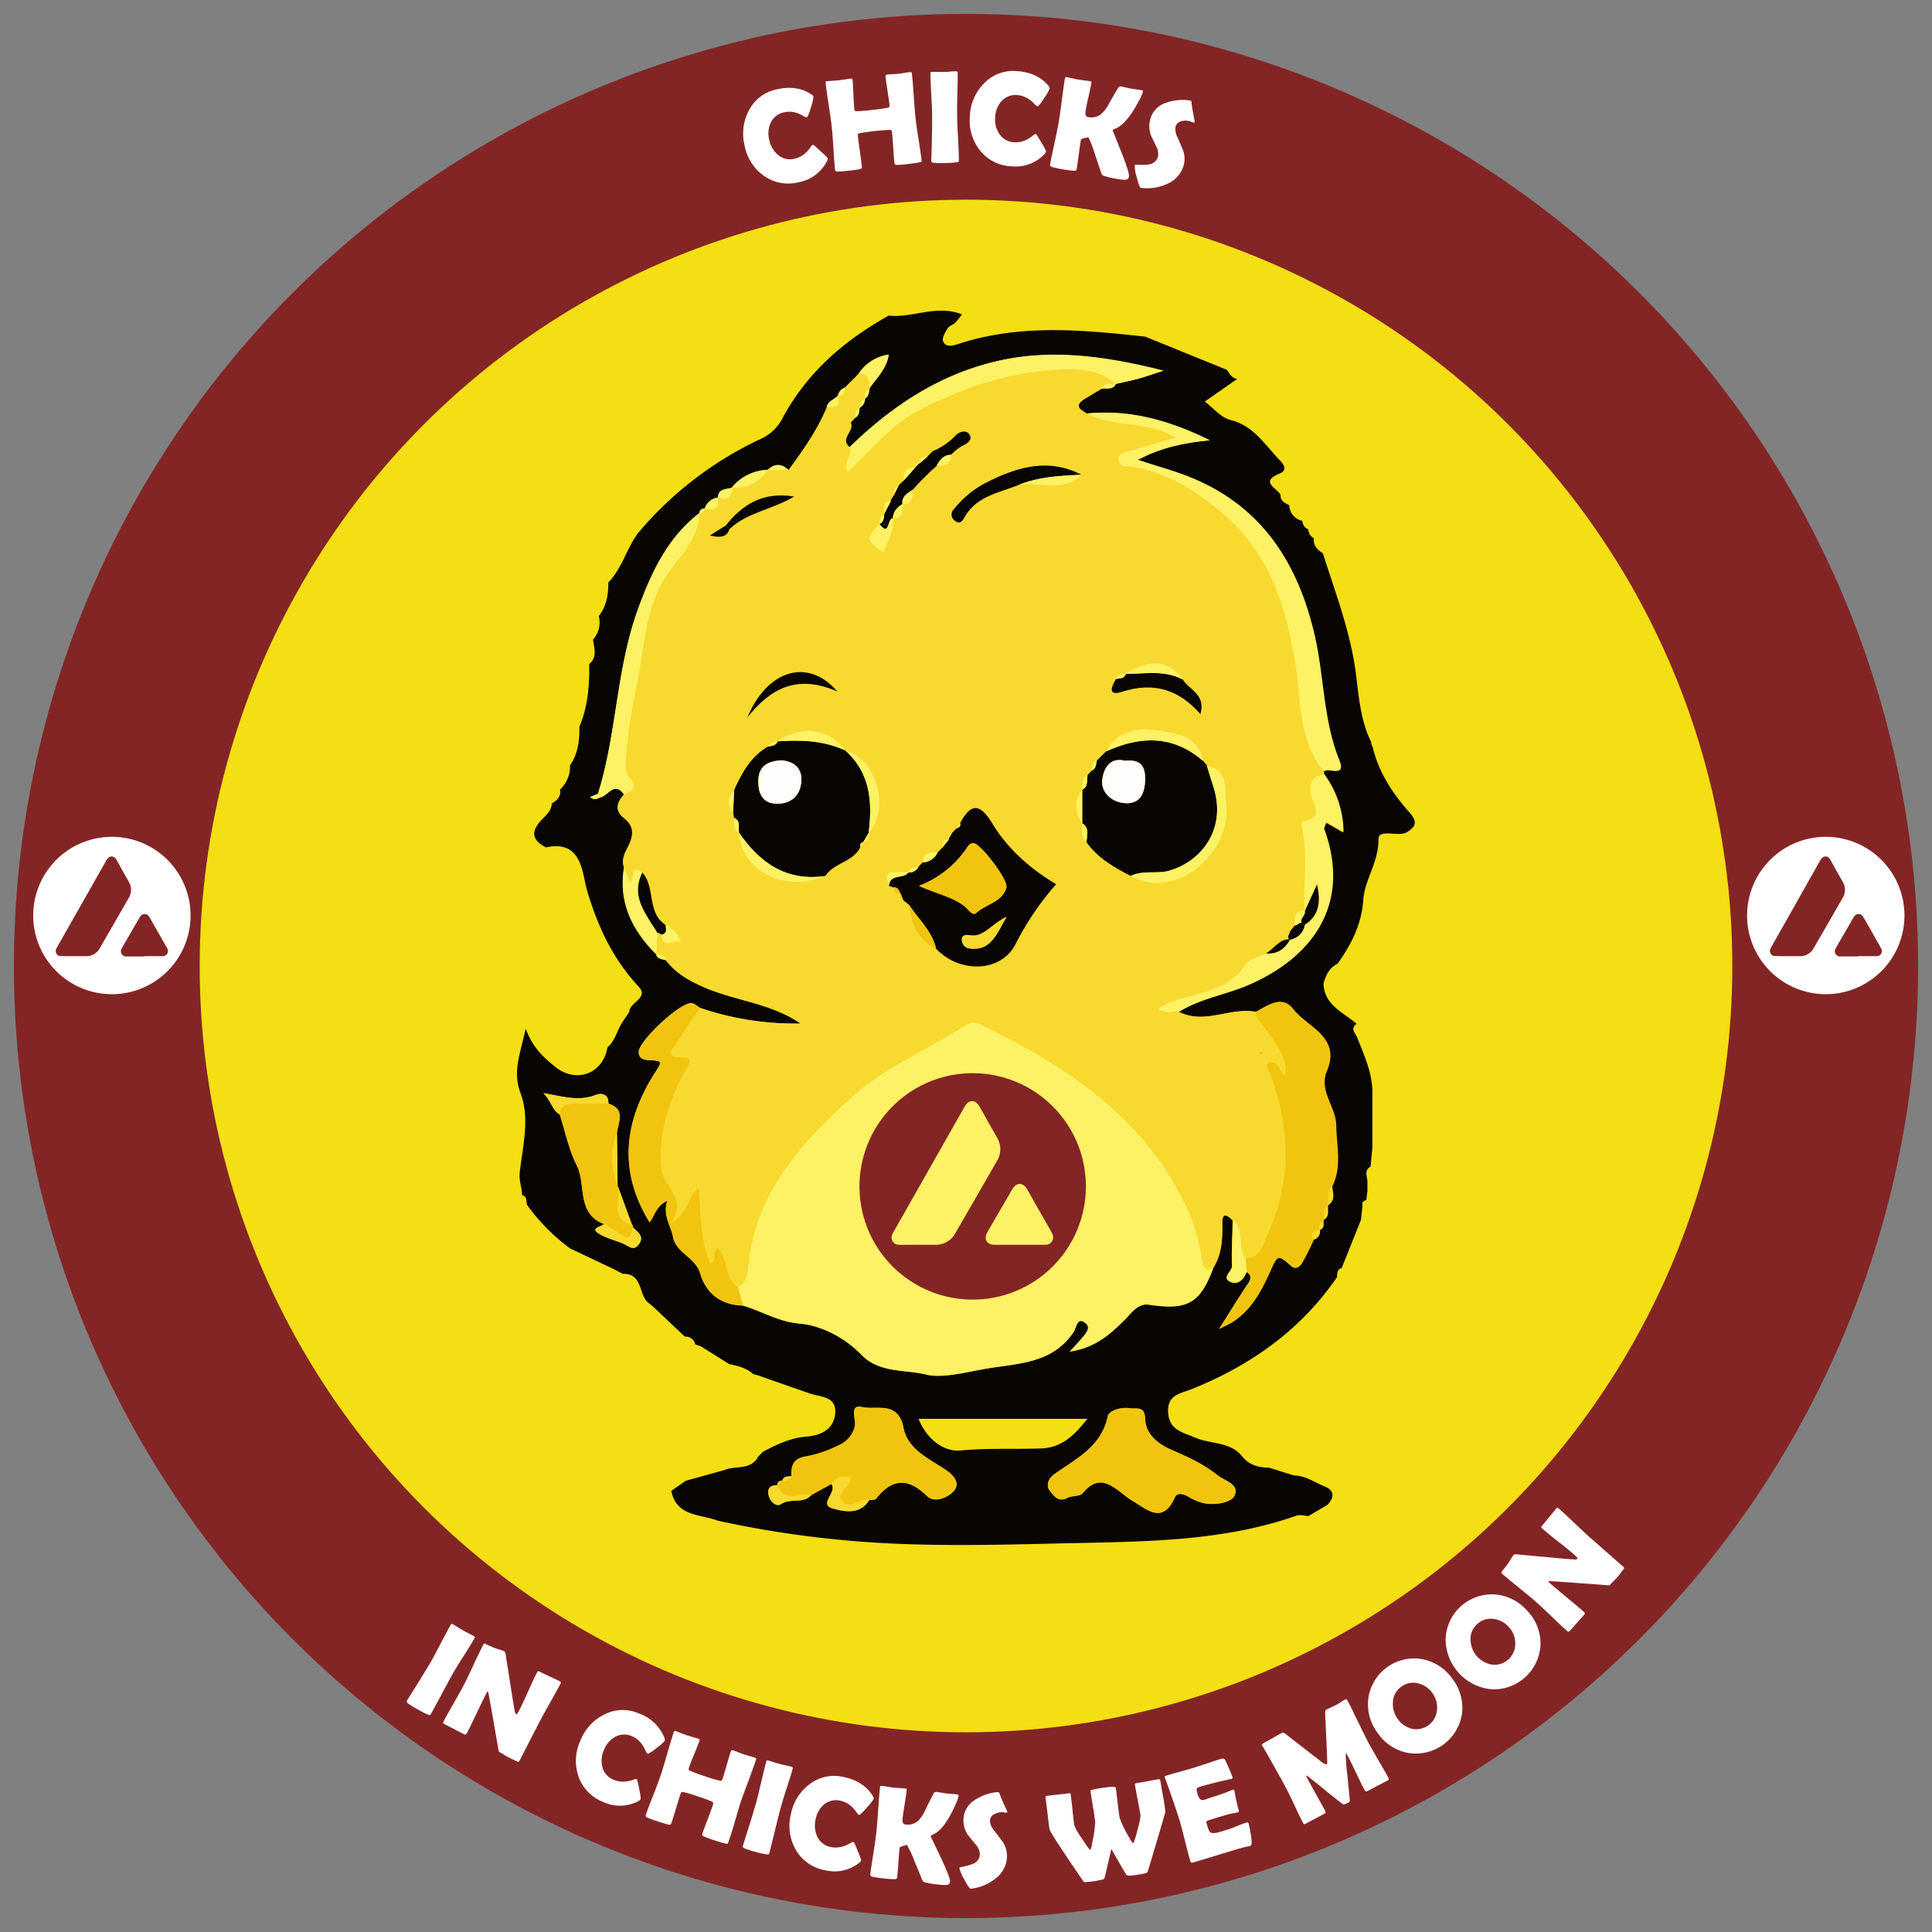<svg id="Layer_1" data-name="Layer 1" xmlns="http://www.w3.org/2000/svg" viewBox="0 0 512 512"><rect x="0" y="0" width="512" height="512" fill="#808080" stroke="none"/><defs><style>.cls-1{fill:#842525;}.cls-2{fill:#fff;}.cls-3{fill:#f4de14;}.cls-4{fill:#080503;}.cls-5{fill:#f8d930;}.cls-6{fill:#fdf165;}.cls-7{fill:#f1c40f;}.cls-8{fill:#fefefc;}</style></defs><circle class="cls-1" cx="256" cy="256" r="252.32"/><path class="cls-2" d="M219.34,41.93a1.29,1.29,0,0,1-.19.78,10.41,10.41,0,0,1-7.34,5.55,11.2,11.2,0,0,1-9.29-1.61,12.7,12.7,0,0,1-5.17-8,13.07,13.07,0,0,1,1.1-9.35,10.67,10.67,0,0,1,7.36-5.61q5.43-1.26,9.27,1.37a1,1,0,0,1,.49.57,10.82,10.82,0,0,1-.62,2.63,14.05,14.05,0,0,1-.93,2.63.46.46,0,0,1-.31.21,4.81,4.81,0,0,1-1-.47,9.1,9.1,0,0,0-2.06-.85,6.19,6.19,0,0,0-2.9,0,4.93,4.93,0,0,0-3.51,2.75,6.73,6.73,0,0,0-.38,4.53,6.88,6.88,0,0,0,2.34,4,4.86,4.86,0,0,0,4.36,1,6.34,6.34,0,0,0,2.62-1.27,9,9,0,0,0,1.47-1.57,4.06,4.06,0,0,1,.67-.83.5.5,0,0,1,.38.11c.22.16.87.74,1.94,1.76A12,12,0,0,1,219.34,41.93Z"/><path class="cls-2" d="M244.22,42.43c0,.24,0,.39-.11.46a1.28,1.28,0,0,1-.47.14c-.69.14-1.66.28-2.92.42a23,23,0,0,1-3.16.24c-.33,0-.5-.17-.52-.41-.1-.89-.21-2.25-.32-4.06s-.22-3.17-.32-4.07c0-.45-.2-.69-.46-.73a60.62,60.62,0,0,0-8.29.91c-.25.08-.34.35-.29.81.09.88.27,2.21.52,4s.42,3.09.52,4a.54.54,0,0,1-.4.65,25.87,25.87,0,0,1-3.2.45,25,25,0,0,1-2.94.22.52.52,0,0,1-.56-.47q-.2-1.84-.43-5.59t-.43-5.6c-.14-1.32-.42-3.3-.82-5.93s-.68-4.61-.82-5.93a.33.33,0,0,1,.32-.42c.35,0,.88-.08,1.6-.12s1.25-.09,1.6-.13.91-.11,1.64-.23,1.28-.19,1.64-.23a.27.27,0,0,1,.33.28c.09.85.17,2.14.23,3.85s.14,3,.23,3.85c0,.4.18.62.4.67a33.94,33.94,0,0,0,4.39-.34,35.17,35.17,0,0,0,4.22-.6q.39-.15.33-.75c-.09-.82-.26-2-.53-3.7s-.43-2.88-.52-3.72c0-.35.08-.54.37-.57s.83-.08,1.51-.12,1.19-.07,1.54-.11.83-.11,1.5-.22,1.18-.18,1.52-.22.51.09.54.36q.22,2,.49,5.94t.49,6c.13,1.24.4,3.1.79,5.56S244.08,41.2,244.22,42.43Z"/><path class="cls-2" d="M253.65,30.31q0,2,.23,6.09t.23,6.09c0,.23-.05.38-.15.43a2.22,2.22,0,0,1-.45.08,23.63,23.63,0,0,1-3,.2,23.06,23.06,0,0,1-3.2-.07c-.33-.06-.5-.24-.51-.52,0,.18,0-.83.1-3q.17-7,.12-9.14c0-1.23-.1-3.06-.23-5.51s-.21-4.28-.23-5.51q0-.37.39-.39c.35,0,.89,0,1.6,0s1.25,0,1.61,0,.88,0,1.57-.08,1.21-.08,1.57-.08.5.11.5.36c0,1.23,0,3.07-.08,5.52S253.63,29.08,253.65,30.31Z"/><path class="cls-2" d="M277.21,40.12a1.38,1.38,0,0,1-.4.7,10.44,10.44,0,0,1-8.61,3.26,11.22,11.22,0,0,1-8.46-4.17,12.65,12.65,0,0,1-2.71-9.1,13,13,0,0,1,3.69-8.66,10.67,10.67,0,0,1,8.64-3.31q5.56.33,8.51,3.92a1.06,1.06,0,0,1,.3.69,10.31,10.31,0,0,1-1.33,2.35,13.74,13.74,0,0,1-1.64,2.26.53.53,0,0,1-.35.12,4.85,4.85,0,0,1-.82-.74,8.48,8.48,0,0,0-1.74-1.39,6.19,6.19,0,0,0-2.77-.86,5,5,0,0,0-4.14,1.65,6.77,6.77,0,0,0-1.64,4.24,6.83,6.83,0,0,0,1.13,4.46,4.85,4.85,0,0,0,3.91,2.15,6.4,6.4,0,0,0,2.87-.48,8.77,8.77,0,0,0,1.86-1.1,4.85,4.85,0,0,1,.87-.6.51.51,0,0,1,.34.21c.17.22.62,1,1.36,2.23A12.2,12.2,0,0,1,277.21,40.12Z"/><path class="cls-2" d="M299.18,46.8a.92.92,0,0,1-.79.84,13,13,0,0,1-2.7-.29,19.18,19.18,0,0,1-3-.7,1.83,1.83,0,0,1-.57-.28,1.59,1.59,0,0,1-.28-.54l-1.68-5a31.71,31.71,0,0,0-1.71-4.44c-1.29.23-2,.44-2,.63-.14.85-.33,2.13-.56,3.86s-.41,3-.55,3.86a.54.54,0,0,1-.56.52,25.53,25.53,0,0,1-3.21-.41,19.51,19.51,0,0,1-2.89-.64.52.52,0,0,1-.4-.61c.21-1.22.59-3,1.13-5.48s.91-4.28,1.12-5.51.51-3.28.85-5.93.62-4.62.84-5.93a.33.33,0,0,1,.42-.31c.35.06.87.17,1.57.33s1.23.26,1.58.32.9.13,1.61.22,1.25.16,1.6.22a.28.28,0,0,1,.24.36c-.14.83-.4,2.09-.78,3.76s-.63,2.93-.77,3.76,0,1.5.54,1.59a4.31,4.31,0,0,0,3.32-.56,9,9,0,0,0,2.19-2.67q.82-1.56,2.61-4.54a.74.74,0,0,1,.83-.29c.29.05.73.14,1.32.28s1,.23,1.32.28l1.37.2,1.35.19a.36.36,0,0,1,.34.46,12.86,12.86,0,0,1-1.18,2.6q-3.19,6-6.19,7.17c-.41.15-.63.29-.65.43,0,0,.75,1.86,2.25,5.61S299.29,46.15,299.18,46.8Z"/><path class="cls-2" d="M313.72,43.72a7.57,7.57,0,0,1-4.39,5,12.56,12.56,0,0,1-6.78,1.08l-.22,0c-.26-.07-.61-1-1.07-2.79a10.6,10.6,0,0,1-.54-3.2c0-.12.14-.17.31-.16a19.34,19.34,0,0,0,3.44-.07,2.84,2.84,0,0,0,2.41-2.09,4.09,4.09,0,0,0-.48-2.71c-.9-1.86-1.38-2.88-1.45-3.08a7.05,7.05,0,0,1-.12-4.12A6.26,6.26,0,0,1,309,27.25a13.17,13.17,0,0,1,6.2-.64l.28.06c.17,0,.27.22.29.51.07.88.35,2.52.83,4.92a.38.38,0,0,1,0,.18.28.28,0,0,1-.38.2,4.46,4.46,0,0,1-.43-.17,3.46,3.46,0,0,0-.47-.18,4.07,4.07,0,0,0-2.24,0,2,2,0,0,0-1.55,1.47,4.53,4.53,0,0,0,.53,2.81c.92,2.14,1.41,3.27,1.45,3.38A6.83,6.83,0,0,1,313.72,43.72Z"/><circle class="cls-3" cx="256" cy="256" r="203.08"/><path class="cls-2" d="M120,443.53c-.66,1.18-1.63,3-2.91,5.36s-2.24,4.18-2.91,5.36c-.11.2-.23.29-.34.29a2.54,2.54,0,0,1-.43-.16,23.9,23.9,0,0,1-2.67-1.35,21,21,0,0,1-2.71-1.69.53.53,0,0,1-.17-.71q-.13.24,1.62-2.55,3.69-5.91,4.77-7.8.9-1.61,2.6-4.86t2.61-4.86a.34.34,0,0,1,.53-.14c.31.18.77.46,1.37.84s1.07.66,1.38.83.77.42,1.39.73,1.08.56,1.39.73.38.36.25.57q-.9,1.61-2.88,4.71T120,443.53Z"/><path class="cls-2" d="M148.52,446.22q-.9,1.74-2.83,5.16c-1.3,2.27-2.24,4-2.84,5.17l-5.18,10.07a.42.42,0,0,1-.65.18l-1.13-.54c-.5-.23-.87-.41-1.12-.54s-.65-.36-1.16-.67-.89-.54-1.16-.67-.31-.38-.4-.84c-.22-1.37-.75-4.41-1.57-9.12-.22-1.3-.57-3.25-1.06-5.83a.73.73,0,0,0-.13-.3.49.49,0,0,0-.3.27q-.9,1.77-2.63,5.37c-1.15,2.4-2,4.18-2.63,5.37-.19.35-.41.46-.69.32l-5.29-2.72a.45.45,0,0,1-.19-.7c.56-1.1,1.47-2.73,2.71-4.9s2.16-3.8,2.73-4.91,1.46-2.95,2.56-5.33,2-4.15,2.54-5.31c.12-.23.38-.24.77,0,.59.3,1.34.63,2.25,1,.21.08.65.22,1.31.42a8.44,8.44,0,0,1,1.28.48c.12.06.22.33.29.81l1.69,10.74c.15,1,.39,2.38.72,4.27q.14.66.42.81c.13.07.4-.3.81-1.09.55-1.07,1.31-2.71,2.3-4.92s1.76-3.85,2.31-4.93c.2-.38.4-.51.62-.4.61.31,1.54.76,2.8,1.34s2.19,1,2.8,1.35C148.67,445.7,148.68,445.9,148.52,446.22Z"/><path class="cls-2" d="M169.78,476.79a1.32,1.32,0,0,1-.61.53,10.41,10.41,0,0,1-9.2.26,11.23,11.23,0,0,1-6.63-6.71,12.71,12.71,0,0,1,.43-9.49,13,13,0,0,1,6.33-7,10.68,10.68,0,0,1,9.25-.29,11.33,11.33,0,0,1,6.75,6.5,1.13,1.13,0,0,1,.06.75,11.23,11.23,0,0,1-2,1.78,14.31,14.31,0,0,1-2.29,1.59.48.48,0,0,1-.37,0,4.07,4.07,0,0,1-.53-1,8.89,8.89,0,0,0-1.19-1.89,6.25,6.25,0,0,0-2.34-1.72,4.94,4.94,0,0,0-4.45.2,6.7,6.7,0,0,0-2.94,3.47,6.88,6.88,0,0,0-.4,4.58,4.89,4.89,0,0,0,3,3.32,6.42,6.42,0,0,0,2.87.48,8.84,8.84,0,0,0,2.11-.42,3.89,3.89,0,0,1,1-.28.45.45,0,0,1,.24.3c.09.26.28,1.11.56,2.56A12.15,12.15,0,0,1,169.78,476.79Z"/><path class="cls-2" d="M193,488.26c-.07.22-.17.35-.28.37a1.48,1.48,0,0,1-.49-.07c-.68-.16-1.63-.44-2.83-.84a22.71,22.71,0,0,1-3-1.11c-.28-.16-.38-.36-.3-.59.28-.85.76-2.13,1.41-3.82s1.13-3,1.42-3.83c.14-.42.1-.71-.11-.85a30.91,30.91,0,0,0-3.9-1.45,32.5,32.5,0,0,0-4-1.2c-.25,0-.46.18-.6.61-.29.85-.68,2.12-1.19,3.83s-.91,3-1.2,3.83a.52.52,0,0,1-.63.42,27.6,27.6,0,0,1-3.09-.92,26.23,26.23,0,0,1-2.77-1,.5.5,0,0,1-.3-.66q.59-1.77,2-5.26c.9-2.32,1.55-4.08,1.95-5.26s1-3.17,1.74-5.73,1.31-4.47,1.74-5.73a.33.33,0,0,1,.46-.25c.33.11.84.3,1.5.56s1.17.45,1.51.56.88.28,1.59.48l1.59.47a.28.28,0,0,1,.18.39q-.42,1.21-1.41,3.6c-.66,1.58-1.13,2.78-1.4,3.59-.13.38-.1.64.08.77a32.37,32.37,0,0,0,4.13,1.53,31.22,31.22,0,0,0,4.08,1.22c.29,0,.49-.15.62-.53.26-.79.62-2,1.07-3.58s.81-2.81,1.08-3.6c.11-.34.3-.46.57-.37s.79.28,1.43.53,1.11.43,1.44.54.8.25,1.46.43,1.15.33,1.47.44.43.29.34.55q-.63,1.88-2,5.6c-.95,2.48-1.64,4.36-2.06,5.62s-.93,3-1.61,5.38S193.41,487.08,193,488.26Z"/><path class="cls-2" d="M206.83,479.27q-.53,2-1.48,5.91t-1.48,5.92c-.06.22-.15.34-.26.37a2.47,2.47,0,0,1-.45-.05,25.21,25.21,0,0,1-2.92-.64,22.26,22.26,0,0,1-3.05-1,.53.53,0,0,1-.34-.65c0,.18.26-.78.93-2.87,1.4-4.43,2.29-7.34,2.67-8.75.32-1.18.75-3,1.31-5.35s1-4.18,1.32-5.36a.34.34,0,0,1,.48-.26c.34.09.85.25,1.53.46s1.2.38,1.54.47.85.21,1.53.36,1.19.26,1.53.36.45.25.39.49q-.48,1.77-1.63,5.27C207.69,476.33,207.15,478.08,206.83,479.27Z"/><path class="cls-2" d="M228.21,493a1.3,1.3,0,0,1-.49.64,10.45,10.45,0,0,1-9,2,11.2,11.2,0,0,1-7.77-5.33,12.67,12.67,0,0,1-1.38-9.41,13,13,0,0,1,4.89-8,10.69,10.69,0,0,1,9-2c3.64.74,6.26,2.45,7.86,5.1a1.11,1.11,0,0,1,.2.73,10.87,10.87,0,0,1-1.66,2.13,14.41,14.41,0,0,1-1.94,2,.52.52,0,0,1-.37.07,5,5,0,0,1-.7-.85,9.27,9.27,0,0,0-1.52-1.63,6.27,6.27,0,0,0-2.62-1.24,4.92,4.92,0,0,0-4.34,1,6.74,6.74,0,0,0-2.23,4,6.88,6.88,0,0,0,.48,4.57,4.88,4.88,0,0,0,3.56,2.7,6.5,6.5,0,0,0,2.91-.07,8.57,8.57,0,0,0,2-.82,4.6,4.6,0,0,1,1-.47.5.5,0,0,1,.3.25c.14.24.48,1,1,2.41A12,12,0,0,1,228.21,493Z"/><path class="cls-2" d="M251.77,498.62a.93.93,0,0,1-.74.89,12,12,0,0,1-2.72-.13,18.55,18.55,0,0,1-3.05-.51,2.12,2.12,0,0,1-.59-.24,1.6,1.6,0,0,1-.31-.53c-.66-1.62-1.32-3.23-2-4.85a31.34,31.34,0,0,0-2-4.33q-1.92.46-1.95.75c-.09.86-.2,2.15-.32,3.88s-.23,3-.33,3.9c0,.35-.21.53-.52.54a24,24,0,0,1-3.23-.21,21.39,21.39,0,0,1-2.92-.46c-.32-.11-.47-.3-.44-.59.14-1.23.4-3.08.8-5.54s.66-4.33.79-5.57.31-3.31.49-6,.34-4.65.48-6a.34.34,0,0,1,.4-.34c.36,0,.89.12,1.6.23s1.23.19,1.59.23.9.08,1.62.12,1.26.09,1.61.13c.2,0,.28.13.26.34-.09.84-.28,2.11-.55,3.8s-.46,3-.55,3.8.11,1.5.64,1.56a4.35,4.35,0,0,0,3.28-.76,9,9,0,0,0,2-2.8q.73-1.61,2.33-4.69a.77.77,0,0,1,.82-.34c.29,0,.74.1,1.33.2s1,.17,1.34.2l1.38.12,1.36.11a.36.36,0,0,1,.36.44,12.6,12.6,0,0,1-1,2.67q-2.82,6.23-5.75,7.52c-.4.17-.61.33-.62.47s.86,1.81,2.58,5.47S251.84,498,251.77,498.62Z"/><path class="cls-2" d="M266.86,491.94a7.56,7.56,0,0,1-3.07,5.91,12.56,12.56,0,0,1-6.33,2.66h-.22c-.27,0-.83-.82-1.7-2.45a10.25,10.25,0,0,1-1.29-3c0-.12.09-.2.26-.23a18.06,18.06,0,0,0,3.32-.89,2.84,2.84,0,0,0,1.85-2.6,4.11,4.11,0,0,0-1.11-2.52c-1.32-1.59-2-2.47-2.14-2.64a7,7,0,0,1-1.1-4,6.21,6.21,0,0,1,3-5.15,13,13,0,0,1,5.87-2.1h.29c.17,0,.31.14.41.42a47.19,47.19,0,0,0,2,4.58.45.45,0,0,1,.05.17c0,.2-.11.29-.32.29l-.46-.07a3,3,0,0,0-.5-.06,4,4,0,0,0-2.17.52,2,2,0,0,0-1.16,1.79,4.56,4.56,0,0,0,1.18,2.61l2.22,2.93A6.92,6.92,0,0,1,266.86,491.94Z"/><path class="cls-2" d="M308.85,480.15s-.7,2.47-2.14,7.31-2.29,7.72-2.51,8.35a1.92,1.92,0,0,1-.14.36c0,.07-.13.13-.3.2a14.79,14.79,0,0,1-2.39.46,13.32,13.32,0,0,1-2.28.24,1.77,1.77,0,0,1-.43-.08,1.13,1.13,0,0,1-.26-.29c-.09-.11-.53-.86-1.33-2.25L294.52,490l-1.18,5.06c-.11.57-.31,1.4-.6,2.48a2.3,2.3,0,0,1-.19.39,1,1,0,0,1-.37.16,25.92,25.92,0,0,1-4.67.7.77.77,0,0,1-.55-.42q-8.7-12.69-8.84-13.66-.19-1.35-.51-4.08t-.51-4.08c-.06-.38,0-.58.26-.61.64-.1,1.62-.22,2.94-.35s2.3-.26,3-.36c.26,0,.41,0,.44.27.13.9.29,2.28.48,4.12s.35,3.21.48,4.12a14.68,14.68,0,0,0,1.73,3.06c1,1.52,1.69,2.54,2.12,3.07.21.27.35.4.4.39a4.82,4.82,0,0,0,.46-1.73,34.22,34.22,0,0,0,.83-5.65c-.11-1-.3-2.37-.58-4-.38-2.32-.59-3.65-.64-4a.83.83,0,0,1,0-.39.85.85,0,0,1,.36-.16,27.87,27.87,0,0,1,3-.55c2.16-.32,3.26-.33,3.31,0,.11.76.26,1.94.44,3.54s.32,2.74.45,3.55l.13.86a29.15,29.15,0,0,0,2.57,5.26,5.66,5.66,0,0,0,1,1.51c.05,0,.15-.17.27-.49.24-.6.58-1.78,1-3.52a14.45,14.45,0,0,0,.7-3.37c-.14-.92-.38-2.29-.74-4.1s-.6-3.18-.74-4.09c0-.2.09-.32.35-.36.67-.1,1.67-.28,3-.53s2.33-.44,3-.54c.22,0,.36.18.43.64.13.89.36,2.23.69,4S308.72,479.26,308.85,480.15Z"/><path class="cls-2" d="M330.94,483.45a22.84,22.84,0,0,1,.52,2.68,10.53,10.53,0,0,1,.22,2.61.65.65,0,0,1-.45.47,4.13,4.13,0,0,1-.5.11q-1.26.19-7.05,2l-3.77,1.14-3.75,1.13c-.36.11-.59,0-.68-.31-.38-1.23-.87-3.09-1.49-5.59s-1.11-4.36-1.49-5.59-1.16-3.55-2.33-6.92c-.3-.86-.76-2.15-1.39-3.87l-.08-.22c-.1-.25,0-.41.29-.5.81-.25,2-.6,3.68-1.06s2.86-.8,3.67-1.05,2-.64,3.59-1.17,2.8-.93,3.6-1.18c.56-.17,1-.06,1.18.34.13.24.45,1,1,2.22s.8,2,.89,2.27a.31.31,0,0,1-.23.44l-.34.09c-3,.65-5.64,1.33-8,2-.58.18-.89.43-.94.74a5.62,5.62,0,0,0,.31,1.29,2.43,2.43,0,0,0,.78,1.38,1.44,1.44,0,0,0,1.16,0c.11,0,.32-.1.64-.22l.78-.26c1.38-.43,2.76-.89,4.15-1.4l.88-.36a8.7,8.7,0,0,1,.86-.34.36.36,0,0,1,.51.26,25.44,25.44,0,0,0,.48,2.6,26.05,26.05,0,0,0,.67,2.67c.07.22-.06.38-.38.48l-1.52.28c-.65.13-2.08.53-4.3,1.21l-1.74.54q-.68.19-.69.57c0,.05.1.4.29,1a5.33,5.33,0,0,0,.66,1.56c.31.36,1.09.39,2.33.09l2.4-.73c.58-.18,1.42-.49,2.54-.95s1.95-.77,2.52-.94Q330.76,482.85,330.94,483.45Z"/><path class="cls-2" d="M367.92,471.14a.45.45,0,0,1-.19.7l-5.38,2.83q-.44.24-.72-.3c-.54-1-1.31-2.58-2.31-4.66s-1.77-3.64-2.31-4.67c-.15-.29-.28-.42-.38-.4a48.17,48.17,0,0,0,.43,5.77q.33,3.29.65,6.55a.73.73,0,0,1-.16.61,6.21,6.21,0,0,1-.6.33c-.53.28-.9.35-1.11.2q-1.69-1.25-4.71-3.73-3.21-2.62-4.71-3.75a.55.55,0,0,0-.23-.1.83.83,0,0,0,.13.5q.78,1.49,2.42,4.43c1.1,2,1.91,3.43,2.43,4.43.19.35.14.6-.14.75L346,483.3c-.2.11-.34.14-.42.1a.64.64,0,0,1-.25-.31q-.87-1.65-2.46-5.06T340.36,473c-.62-1.18-1.83-3.35-3.63-6.53-.46-.84-1.16-2.06-2.12-3.68l-.15-.25c-.11-.2.05-.41.48-.64s1.39-.75,2.48-1.38,1.92-1.08,2.48-1.37q.17-.09.81.39l9.56,7.41c.66.49,1.1.68,1.31.57s.15-.56.12-1.52q-.15-4-.52-12c0-.48.05-.78.25-.89s.75-.37,1.35-.65,1.07-.5,1.37-.66.63-.37,1.13-.69a12.6,12.6,0,0,1,1.12-.69c.3-.16.52-.12.65.13.63,1.19,1.52,3,2.69,5.42s2.06,4.23,2.69,5.43,1.49,2.74,2.75,4.9S367.35,470,367.92,471.14Z"/><path class="cls-2" d="M384.92,444.93a12.56,12.56,0,0,1,2.51,9.28,12.38,12.38,0,0,1-14.3,10.33,12.51,12.51,0,0,1-8-5.23,12.64,12.64,0,0,1-2.5-9.29,12.26,12.26,0,0,1,14.25-10.33A12.65,12.65,0,0,1,384.92,444.93Zm-5.29,3.79a6.43,6.43,0,0,0-3.83-2.62,5.26,5.26,0,0,0-4.49.92,5.2,5.2,0,0,0-2.17,4,6.82,6.82,0,0,0,5,7.13,5.55,5.55,0,0,0,6.68-5A6.42,6.42,0,0,0,379.63,448.72Z"/><path class="cls-2" d="M404.65,426.77a12.58,12.58,0,0,1,3.6,8.91,12.37,12.37,0,0,1-12.95,12,13.41,13.41,0,0,1-12.2-13.14,12.27,12.27,0,0,1,12.91-12A12.66,12.66,0,0,1,404.65,426.77Zm-4.8,4.4a6.49,6.49,0,0,0-4.12-2.15,5.27,5.27,0,0,0-4.35,1.46,5.2,5.2,0,0,0-1.67,4.22,6.81,6.81,0,0,0,5.85,6.47,5.53,5.53,0,0,0,6-5.74A6.33,6.33,0,0,0,399.85,431.17Z"/><path class="cls-2" d="M413.09,399.77q1.47,1.29,4.31,4c1.89,1.8,3.34,3.14,4.33,4l8.5,7.47a.43.43,0,0,1,0,.68c-.18.2-.45.52-.79,1s-.62.75-.8,1-.51.55-.94,1-.73.73-.93,1-.44.21-.91.18c-1.38-.12-4.46-.35-9.22-.69q-2-.16-5.92-.4a.77.77,0,0,0-.33.06.48.48,0,0,0,.2.35q1.5,1.32,4.56,3.86t4.57,3.86c.3.27.35.51.14.75L416,432.21a.46.46,0,0,1-.73,0c-.92-.82-2.29-2.1-4.08-3.83s-3.17-3-4.11-3.84-2.5-2.13-4.54-3.78-3.56-2.9-4.54-3.76c-.19-.17-.13-.42.16-.76s.94-1.14,1.52-1.93q.19-.29.72-1.17a8.83,8.83,0,0,1,.78-1.12c.09-.1.38-.13.86-.09l10.82,1c1,.09,2.41.21,4.32.34a1.16,1.16,0,0,0,.89-.2c.1-.11-.19-.46-.86-1.05-.9-.8-2.31-1.94-4.21-3.44s-3.31-2.64-4.22-3.44q-.48-.42-.24-.69c.45-.51,1.12-1.31,2-2.39s1.53-1.88,2-2.39C412.62,399.5,412.82,399.54,413.09,399.77Z"/><path class="cls-2" d="M29.63,263.47A20.85,20.85,0,1,1,50.5,242.58,20.85,20.85,0,0,1,29.63,263.47Zm-9.9-10.08h3a4,4,0,0,0,3.73-2.14q3.87-6.69,7.72-13.39a4.07,4.07,0,0,0,0-4.09c-.41-.78-.86-1.53-1.3-2.3-.68-1.2-1.33-2.42-2-3.6s-1.86-1.22-2.61,0l-.07.11-1.29,2.27q-4.08,7.2-8.17,14.4c-1.19,2.1-2.39,4.2-3.58,6.31a3.17,3.17,0,0,0-.21.41,1.34,1.34,0,0,0,1.3,2C17.43,253.41,18.58,253.39,19.73,253.39Zm18.52,0h0c1.58,0,3.16,0,4.74,0a1.36,1.36,0,0,0,1.31-2.08c0-.1-.1-.2-.16-.3l-3.36-5.9c-.38-.68-.76-1.36-1.16-2a1.39,1.39,0,0,0-2.54-.09,3.85,3.85,0,0,0-.24.4l-3.39,5.83c-.38.65-.77,1.29-1.12,2a1.39,1.39,0,0,0,1.31,2.22h4.61Z"/><path class="cls-2" d="M483.83,263.47a20.85,20.85,0,1,1,20.87-20.89A20.86,20.86,0,0,1,483.83,263.47Zm-9.89-10.08h3a4,4,0,0,0,3.72-2.14q3.88-6.69,7.72-13.39a4.07,4.07,0,0,0,0-4.09c-.41-.78-.87-1.53-1.3-2.3-.68-1.2-1.34-2.42-2-3.6s-1.86-1.22-2.61,0l-.07.11-1.28,2.27L473,244.64c-1.19,2.1-2.39,4.2-3.58,6.31a3.17,3.17,0,0,0-.21.41,1.35,1.35,0,0,0,1.31,2C471.63,253.41,472.78,253.39,473.94,253.39Zm18.51,0h0c1.58,0,3.16,0,4.74,0a1.36,1.36,0,0,0,1.31-2.08c-.05-.1-.1-.2-.16-.3L495,245.1c-.39-.68-.77-1.36-1.17-2a1.39,1.39,0,0,0-2.54-.09,3.85,3.85,0,0,0-.24.4l-3.39,5.83c-.37.65-.77,1.29-1.12,2a1.39,1.39,0,0,0,1.31,2.22h4.61Z"/><path class="cls-4" d="M190.22,403c-4.63-1.81-10.95-1-12.32-7.91l3.85-2.68,10.19-2.82c3-1.3,7,.18,9-3.59l1.26-1.28c3.63-1.88,7.21-3.67,11.49-4,3.55-.26,7.12-1.71,7.62-5.9.56-4.85-3.75-4.52-6.7-5.54-4.58-1.57-9.14-3.19-13.71-4.79l-1.27-.32c-1.79-1.67-4.07-2.18-6.36-2.66l-7.54-4.72-1.47-.5a2.66,2.66,0,0,0-2.78-2.08L173,346.2,171.52,345c-2.27-2.38-1.33-7.56-6.48-7.42l-2.39-1.26-8.45-4-3.12-1.48a52,52,0,0,1-11.43-11.56c-.25-.94.13-2.21-1.3-2.56,0-2-.88-3.75-.6-6.15.79-6.86,2.71-14.18.21-20.82-2.14-5.7-.19-10.18,1.36-17.12,2,5.35,5,7.78,7.8,10.08,5.67,4.57,12.78,1.75,13.86-5.19,2.2-1.77,2.54-4.66,4.09-6.81h0c.56-.85,1.13-1.69,1.7-2.54,0-2.59,5.31-3.65,2.49-6.69-6.85-7.37-10.82-15.84-13.69-25.51-1.28-4.32-1.2-13.53-10.84-11.4-4.13-2-3.91-4.59-1-7.5,1.19-1.19,2.4-2.34,2.51-4.16,1.42-.82,2.5-1.82,2.17-3.67v0a8.32,8.32,0,0,0,2.65-6.4l-.07.09c2.19-3.13,2.62-6.69,2.55-10.37l0,.06c2.26-5.35,2.71-11,2.61-16.71l0,.07c2.22-1.86,1.3-4.22,1-6.48a6.76,6.76,0,0,0,1.53-6.25c2.06-2.61,2.56-5.68,2.53-8.89,3.58-3.67,4.78-8.78,7.69-12.86A95,95,0,0,1,202.28,116a12.29,12.29,0,0,0,5.2-5.37c6.47-12,16.35-20.47,28.05-27,6.3.71,12.58-3,19.39-.32a21.92,21.92,0,0,1-1.79,2.24c-.61.56-1.6.81-2,1.46-.63,1-1.52,2.49-1.21,3.38.61,1.75,2.62,1.23,3.84.83,16.41-5.44,33.07-3.83,49.76-2l21.57,8.77c.79,1,1.31,2.25,2.79,2.43l-8.61,6c2.4,1.75,4.15,4.22,7,4.93,6,1.53,9,6.63,12.9,10.63,1.25,1.26,1.91,2.72,0,3.49-5.53,2.24-.67,3.84.19,5.7-.09,1.63,1.17,2.12,2.3,2.72a4.41,4.41,0,0,0,3.47,4.15l0-.18a2.54,2.54,0,0,0,1.66,2.46l-.08-.14a2.83,2.83,0,0,0,1.49,2.47l0,.05c-.24,2,1,3,2.46,4l-.07-.05c2.92,9.27,6.37,18.34,8.14,28,1.34,7.37,1.2,15.13,4.68,22.06a1.62,1.62,0,0,0,.32,1.1c1.58,6.77,5.3,12.44,9.79,17.49,2.57,2.91,1.27,4.09-1.13,5.51l.09-.08c-2.43.92-7.22-1.08-7.18,1.71.09,5.93-3.6,10.64-4,15.86-.47,6.77-3.19,12-6.84,17.1l0,0c-2.2,1.07-3.09,3.07-3.72,5.24.21,5.8,5.25,7.61,8.78,10.68-1.84,1.3-.26,2.54.17,3.67,1.74,4.48,3.8,8.86,4,13.8v14.09l0,1.29-.48,5c-1.79,1-.88,2.55-.83,3.93,0,.85,0,1.71,0,2.57l-.3,2.38c-.76.19-1.25.56-1,1.44-.14,1.27-.28,2.54-.41,3.8q-2.57,6.4-5.12,12.8c-1.33.32-1.14,1.41-1.22,2.37-9.61,14-22.82,23.33-38.36,29.61-3,1.23-6.67,1.46-6.41,6.2s3.86,5.29,7.13,6.7c4.12,1.78,9.32,1.06,12.45,4.93,2,2.47,4.44,3,7.25,3.07l6.52,2.05c3,0,5.42,1.82,8.07,2.87s2.71,2.88.85,4.88l-5.07,3c-1.05-.05-2.22-.43-3.14-.11-18.63,6.54-38.18,6.84-57.45,7.25-20.93.44-41.92,1.24-62.91-.78A272.68,272.68,0,0,1,190.22,403Zm36.12-302.71.13-.16L225,101.58l.17-.16-1.43,1.46.1-.15A3,3,0,0,0,222,105l0-.12c-.95,1.07-2.7,1.38-2.93,3.12-2.54,6-6.26,11.33-10.11,16.55-1.88-1.79-3.74-1.75-5.59,0l.07-.07a12.94,12.94,0,0,0-9.44,4.61l.05.1c-1.49.53-3.61.12-3.81,2.57l-.1.09a4.28,4.28,0,0,0-3.41,2.93h0c-.9-.06-1.33.42-1.43,1.27V136c-8.56,6.62-12.82,16-16.35,25.8-5.65,15.73-5.51,32.72-10.49,48.6l-2.08.82c.89.87,1.81.55,2.74.08,2.06-.38,3.69-4.37,6.24-.75-1.89,2.13-2.63,4.2.06,6.33,2.51,2,2.55,4.3,1.17,7.13-.86,1.75-2.06,3.67-1.24,5.88-1.52,9.31,2.17,16.68,8.56,23.05l-.06-.06c.36,1.38,1.65,1.26,2.64,1.63,2.59,3.45,6.29,5.49,10.06,7.13,8.34,3.63,17.77,4.21,25.63,9.64a78.25,78.25,0,0,1-26.75-4.17c-.72-.43-1.42-1.15-2.19-1.23-2.93-.32-14.09,10.06-14,13,.06,1.51,1.17,2,2.57,2.07,3.65.19,3.74.27,1.92,3.09-8.39,13-10,26.27-1.59,39.9,1.33-1.68,1.58-4.24,4.7-5.71-1.31,3.87.92,6.52,1.5,9.57.84,4.36,5.95,5.35,7.23,9.77,1.48,5.1,5.45,8.3,11.2,8.43,5.07,1.45,9.39,4.3,15.2,4.8,5.55.47,11.83,3.64,16.23,8.2,4.79,5,11.63,3.9,17.26,5.3,3.94,1,9.92-.46,14.89-1.39,8.69-1.64,18.3-1.13,24.13-9.9.72-1.07.95-4.23,3.24-2.28,1.53,1.3-.28,3-1.37,4.31-.67.78-1.38,1.53-2.87,3.17,6.75-1,10.68-4.59,14.5-8.38,1.86-1.84,3.54-4.49,6.48-4.05,10.13,1.53,13.54-.28,17-9.65,2.16-3.4,2.48-7.17,2.43-11.08,0-1.81-.17-4.55,2.77-1.61-.09,4-.31,8.05-.19,12.06.05,1.52-2.91,3.06-.43,4.23,1.89.89,3.56-.55,4.26-2.63,1.4.86,1.31,1.76.42,3.08-2.38,3.51-4.58,7.13-7.65,12,2.1-1.08,2.82-1.38,3.46-1.8,5.18-3.35,7.8-8.56,10.19-13.95,1.71-3.83,2.09-3.94,5.26-1.07,1.56,1.42,2.46.14,3-.72a65.71,65.71,0,0,0,3.06-6.11,2.06,2.06,0,0,0,1.63-2.51l-.11,0c1.46-.43,1.06-1.67,1.14-2.69l0,0c1.67-.88,1-2.46,1.15-3.81l.09-.14c2-1.32,1.18-3.22,1-5,2.6-5.24,1.11-10.69,1-16.12-.07-5-4.69-9.07-2.46-14.39,3.8-9.07-5.12-11.5-8.93-16.41-3-3.87-6.66-.88-9.88.74-6.78-1.28-13.56,3.47-20.34,0,5.75-3.6,12.53-4.54,18.7-7.23,16.69-7.3,27-21.24,19.76-41.11-.15-.41.3-1,.59-1.87l4.5,2.61a26.33,26.33,0,0,0-5.09-15.3,1,1,0,0,0-.11-.78c1.19-1.28,6,1.72,4.12-2.9-4.34-10.61-4-22.05-6.53-33-4.35-19.05-13.73-34.07-32.41-41.87-4.47-1.87-9.21-3.12-14.49-4.86,6.22-3.25,12.05-4.5,19.08-5.19-10.9-5.39-21.31-8.21-32.6-7.09-1.65-1-3.48-2-.67-3.79,1.49-.94,3-1.81,4.52-2.71,1.33-.42,3.12.47,3.95-1.39l-.07.06c2-.46,4.08-.86,6.08-1.41s3.86-1.23,6.56-2.1c-16-4-31.07-6.14-46.59-1.9-14.4,3.93-26.1,12-36.58,22.19-2.87-2.28,1.41-4.32.22-6.54l1.22-1.31,0,.06c1.15-.56,1.14-1.65,1.23-2.69l0,0a2.75,2.75,0,0,0,1.46-2.58l-.09.15c1.11-.59,1.12-1.7,1.29-2.73l-.06.09c1.84-2.8,4.55-5.14,5.15-9.06a11.47,11.47,0,0,0-7.91,5l.12-.08ZM207.27,392.4a1.21,1.21,0,0,0-1.32,1.25v0c-2-.08-2.72,1-2.25,2.77.41,1.54,2,3,3.18,2.22,2.53-1.72,5.86,0,8-2.35l5.42-3c1.71,2.16-3.51,5.39.38,6.48,3,.84,7.18,1.79,9.62-2.19.63-.11,1.55,0,1.84-.35,4.27-5.4,8.44-5.71,13.54-.73,2,1.95,5.62.36,7.12-1.38,1.86-2.14-.26-4.3-2.35-5.67-4.44-2.92-9.9-5.44-11-11-1.37-7.25-7.2-4.67-10.94-5.5-3.57-.8-1.53,3.25-1.95,5.11a7.27,7.27,0,0,1-4.45,5.08,31.52,31.52,0,0,1-8.35,2.86c-3.43.49-4.18,2.34-4,5.23-1,.14-2.08-.08-2.48,1.2Zm-43.6-78.15-.18-14c.43-2.94,2.35-6.31-2.27-7.77.19-2.62-2-2.87-3.32-2.32-4.3,1.72-8.47.54-13.9-.49,2.2,2.26,2.28,4.55,4.32,5.65,1.46,4.52,2.4,9.3,4.52,13.5,2.58,5.12-.16,12.75,7.24,15.57-.84.82-4.25,1.07-.75,2.89,1.82,1,3.86,1.47,5.77,2.27,1.43.6,2.81,2.22,4.25.13,1.57-2.26-.67-3.19-1.67-4.54l.1-.32-.28-.18q-1.87-5.13-3.76-10.25ZM299.3,373.18c-2.51-.35-5.47.79-5.74,2.12-1.67,8.13-8.43,11.26-14.18,15.38-1.8,1.28-2.11,3.22-1.2,4.34s2.19,3.2,4.61,1.92c1.26-.66,3.35-.35,4.11-1.26,4.41-5.38,7.9-1.88,11.54.88a15.27,15.27,0,0,0,1.57,1.1c4,2.33,8.08,6.5,11.39-1,.5-1.13,2.09-.87,3.37-.13a13.47,13.47,0,0,0,4.56,1.86c2.91.44,7-.19,7.83-2.12,1.35-3-2.64-3.81-4.71-5.47-3.67-2.94-7.73-4.74-12-6.59-3.34-1.45-6.86-4-7-8.27C303.36,372.34,300.87,373.54,299.3,373.18ZM288.18,376H243.42c2.15,5.3,6.56,8.83,11.18,8.39,7.21-.69,14.35-.26,21.51-.55C281.36,383.59,284.59,380.5,288.18,376Z"/><path class="cls-5" d="M185.47,267.07a78.25,78.25,0,0,0,26.75,4.17c-7.86-5.43-17.29-6-25.63-9.64-3.77-1.64-7.47-3.68-10.06-7.13-.36-1.38-1.38-1.7-2.64-1.63l.06.06c.09-1.89.19-3.78.28-5.67a1,1,0,0,1,1,.51c.74,4.29,3.25.84,5.22,2a6.32,6.32,0,0,0-4-4.62c-5.05-3.3-2.6-9.93-6.16-13.89-3.72-2.7-1.8,2.16-3.35,2.46q-.75-1.92-1.5-3.87c-.82-2.21.38-4.13,1.24-5.88,1.38-2.83,1.34-5.14-1.17-7.13-2.69-2.13-2-4.2-.06-6.33,2.16-.66,3.71-1.9,1.81-4-2-2.28-1.3-4.49-1.13-7.05.61-9.32,3-18.32,4.37-27.5,1.05-7.21,2.34-14.06,7-20.54,3.19-4.46,7.87-9,7.93-15.44v.15a1.33,1.33,0,0,0,1.43-1.27h0c2.13.18,4.29.4,3.41-2.93l.1-.09c2.44.87,3.79.13,3.81-2.57l-.05-.09c4.13.45,7.18-1.28,9.44-4.62l-.07.07,5.59,0c3.85-5.22,7.57-10.52,10.11-16.55,2-.12,4.12,0,2.93-3.12l0,.12c1.71.1,1.85-1,1.84-2.3l-.1.15c.48-.49.95-1,1.43-1.46l-.17.16,1.44-1.43-.13.15c.47-.47.95-.94,1.42-1.42l-.12.08c2.64.17,2.86,2,2.76,4l.06-.09c-1.3.5-1.28,1.63-1.29,2.73l.09-.15c-1.19.46-1.33,1.52-1.46,2.58l0,0c-1.15.56-1.21,1.61-1.23,2.69l0-.06c-.41.43-.82.87-1.22,1.31,1.19,2.22-3.09,4.26-.21,6.54.7,2.23-2,4.24-.54,6.61,6.26-5.81,11.62-12.7,19.17-16.53,10.58-5.37,21.85-9.36,33.77-10.39,6.16-.53,12.74-1,18.12,3.53l.06-.06c-1.44.1-3.07-.32-3.94,1.39-1.51.9-3,1.77-4.52,2.71-2.81,1.78-1,2.78.67,3.79,6.91,4,15.62,1.58,23.55,6.43-4.43,1.26-7.81,2.18-11.16,3.19-1.57.48-3.95.51-4,2.54,0,2.43,2.63,1.77,4,2,10,1.91,18.08,7.25,25.3,13.9,11.17,10.3,15.21,24,17.56,38.48,1.56,9.64.67,20,7.53,28.31a1,1,0,0,1,.11.78c-3,.5-4.08,1.8-3.64,5.22.29,2.22,4,6.45-2.08,7.24-.16,0-.37,1.1-.26,1.62,1.6,7.29.42,14.65.72,22-2.72.16-2.63,2.06-2.5,4l.08-.15c-.46.57-.91,1.14-1.37,1.7,0,.74-1,1.44-.08,2.21l.11-.11c-3-.18-4.25,2.58-6.45,3.73-1.84,1-4.41,1.48-5.4,3-3.31,5.12-8.43,6.55-13.74,8.1-3.13.92-6.56,1.36-9.36,3.7,1.86,1.33,3.76.38,5.51.66,6.78,3.47,13.56-1.28,20.34,0-.07,2.16,1.68,3.26,2.72,4.8,2.41,3.63,5.66,6.95,5,11.89l0,0c-1.66-.76-1.61-3.7-4.18-3.32-1.22,1.32,0,2.35.41,3.43,5.29,14.3,5.54,28.5-1,42.5-1.19,2.53-1.69,6-5.65,6-2.35-3,0-7.48-3.38-10.1-2.94-2.94-2.8-.2-2.77,1.61,0,3.91-.27,7.68-2.43,11.08-1.6.53-2.53.7-2.9-1.68a53.1,53.1,0,0,0-4.5-15.2c-11.47-23.5-31.83-36.86-54.4-47.72-1.86-.9-3.14-.24-4.67.75-9.71,6.25-20.5,10.55-29.32,18.52-13.89,12.54-25.93,25.78-27.5,45.58-.15,1.93-.76,3.78-2.66,4.83-3.85-2.39-2.44-7.57-5.44-10.4-1.69.9.26,3.31-2,4.18-2.69-6.31-2.53-13-3-20.13-3.37,2.46-2.41,6.92-7.59,9.44,5-6.94-2-9.68-2.44-14.7-.72-9.34,2-17.59,6.27-25.59.58-1.07,2.78-3.7-.24-3.67-5.48.06-3.11-2.09-1.72-4.23C181.44,273,183.47,270.06,185.47,267.07Zm54.12-28.31,1.2.94.12.14c.61,5,2.31,9.24,7.16,11.58,6.24,6.6,17.22,6.32,21.05-1.22a75.46,75.46,0,0,1,10.76-15.87c-7.13-4.27-12.89-9.48-16.94-16.13-3.28-5.39-5.62-5.4-8.51-.06l-1,1.42.07-.09-1.34,1.41.11-.11a1.49,1.49,0,0,0-1,1.73l.23-.06c-1.67-.09-1.78,1.11-1.89,2.3l-1.12,1.14c-1.92,0-3.9-.06-4,2.68l.08-.1-1.35,1.45.13-.09c-1.14,0-2.23.06-2.68,1.39l.12-.09c-6.39-.13-6.39-.13-5.22,3.64l1.25.43c.14,1,.41,1.84,1.72,1.48l.27.45c-.08.17-.27.41-.21.5a5.92,5.92,0,0,0,.68.82Zm52.28-38.38.1-.11-1.39,1.39.11-.12c-1.22.5-1.29,1.59-1.36,2.68l.07-.1-1.34,1.47.16-.19c-1.79.81-1.4,2.45-1.47,3.91l.05-.09a7.1,7.1,0,0,0,0,9l-.05-.08c.28,1.7-.61,3.66,1.15,5,3,4.26,7.29,6.72,11.76,9,12.46,6.87,26.82-6.59,25.31-19.08-.45-3.69.88-9-5.14-10.13l.16.11-1.28-1.49,0,.06c-1.18-7.34-8.3-7.37-12.77-8.12-3.9-.66-10.2,0-12.8,5.63l.08-.11Zm-45-75.71,1.45-1.3-.06,0c2,0,3.88-.15,3.83-2.88a13.07,13.07,0,0,1,2.77-2.27c1.5-.67,3-1.67,2.09-3.12-.79-1.26-2.7-.86-3.79.39a17.93,17.93,0,0,1-6,4.06L245.76,121l.13-.09c-1.25,0-2.37.24-2.23,1.91l.13-.26c-1,0-1.5.44-1.43,1.46l.19-.11c-2.54-.16-3.11,1.43-3.13,3.51l.09-.13-1.43,1.39.13-.13c-1.3.48-1.31,1.59-1.33,2.7l.06-.09-1.05,1.73.25-.2c-2.32.34-1.72,2.18-1.86,3.64l.05-.07c-1.19.5-1.28,1.55-1.34,2.63l.06-.07c-3.63,4.17-3.63,4.17,1,7.64,1.32-2.91,2.76-5.75,2.68-9.05l-.07.07c2.71-.11,2.66-2,2.6-4l-.08.09c2.7,0,2.68-1.92,2.72-3.8l0,0,1.27-1.44-.13.12,1.38-1.46-.15.16,1.44-1.44-.16.15,1.45-1.39Zm-18,98.38-.12.12c1.39-.34,1.47-1.45,1.51-2.58l-.1.14c5.88-6.31,2.15-19.68-6.1-21.8l-.08-.06c-4.71-6-11.14-6.84-18-2.41l.06,0c-1.07.1-2.1.26-2.6,1.41-4.53,2.64-6.85,7-8.93,11.53-2,2-1.71,4.11-.26,6.26a1.71,1.71,0,0,1,.22,1.1c0,1.49-.39,3.14,1.39,4l-.06-.11c.56,10.27,12,16,22.9,11.49,2.27-3.56,7.39-3.65,9.28-7.66Zm69.46-44.52c-1.12,0-2.15.2-2.62,1.42-1.21,2-2.35,4.65,1.68,3.36,8.14-2.61,14.83-.73,20.71,5.93,1.49-5.28-3-6.43-4.7-9.18-3.31-5.09-9-5.64-15.17-1.46Zm-105-38.33c4.58-4.41,11.15-5.06,17.1-8.61-8.36-1.35-13.68,2.13-18.09,7.65l-4.24,2.67C192,142.84,192.76,141.65,193.35,140.2Zm93.3-14.39c-8.94-4.6-17.35-2-25.46,2.19a26.19,26.19,0,0,0-8.24,6.8,2,2,0,0,0,.25,3.27c1.28,1.07,2.05-.27,2.43-.95,3.15-5.7,9.19-6.47,14.41-8.63C275.58,127.58,281.77,130.76,286.65,125.81Zm-88.58,64.31c6-7.55,13.06-11.61,23.85-6.86C214.08,174.13,203.25,177.61,198.07,190.12ZM334.5,278.91a1.51,1.51,0,0,0-.55-.17c-.07,0-.12.29-.18.45a1.5,1.5,0,0,0,.56.17C334.39,279.36,334.44,279.07,334.5,278.91Z"/><path class="cls-6" d="M195.59,341.14c1.9-1.05,2.51-2.9,2.66-4.83,1.57-19.8,13.61-33,27.5-45.58,8.82-8,19.61-12.27,29.32-18.52,1.53-1,2.81-1.65,4.67-.75,22.57,10.86,42.93,24.22,54.4,47.72a53.1,53.1,0,0,1,4.5,15.2c.37,2.38,1.3,2.21,2.9,1.68-3.48,9.37-6.89,11.18-17,9.65-2.94-.44-4.62,2.21-6.48,4.05-3.82,3.79-7.75,7.37-14.5,8.38,1.49-1.64,2.2-2.39,2.87-3.17,1.09-1.27,2.9-3,1.37-4.31-2.29-2-2.52,1.21-3.24,2.28-5.83,8.77-15.44,8.26-24.13,9.9-5,.93-11,2.37-14.89,1.39-5.63-1.4-12.47-.34-17.26-5.3-4.4-4.56-10.68-7.73-16.23-8.2-5.81-.5-10.13-3.35-15.19-4.8C196.42,344.34,196,342.74,195.59,341.14Z"/><path class="cls-7" d="M330.12,333.47c4-.06,4.46-3.5,5.65-6,6.52-14,6.27-28.2,1-42.5-.4-1.08-1.63-2.11-.41-3.43,2.57-.38,2.52,2.56,4.18,3.32l.56.28-.53-.31c.65-4.94-2.6-8.26-5-11.89-1-1.54-2.79-2.64-2.72-4.8,3.22-1.62,6.88-4.61,9.88-.74,3.81,4.91,12.73,7.34,8.93,16.41-2.23,5.32,2.39,9.41,2.46,14.39.08,5.43,1.57,10.88-1,16.12-1.5,1.42-.82,3.3-1,5l-.09.14c-1.4,1-1.05,2.45-1.15,3.81l0,0a2.46,2.46,0,0,0-1.14,2.69l.11,0c-1.17.44-2.84.54-1.63,2.51a65.71,65.71,0,0,1-3.06,6.11c-.54.86-1.44,2.14-3,.72-3.17-2.87-3.55-2.76-5.26,1.07-2.39,5.39-5,10.6-10.19,13.95-.64.42-1.36.72-3.46,1.8,3.07-4.84,5.27-8.46,7.65-12,.89-1.32,1-2.22-.42-3.08C330.29,335.85,330.21,334.66,330.12,333.47Z"/><path class="cls-7" d="M299.3,373.18c1.57.36,4.06-.84,4.18,2.81.13,4.31,3.65,6.82,7,8.27,4.25,1.85,8.31,3.65,12,6.59,2.07,1.66,6.06,2.5,4.71,5.47-.87,1.93-4.92,2.56-7.83,2.12a13.47,13.47,0,0,1-4.56-1.86c-1.28-.74-2.87-1-3.37.13-3.31,7.45-7.39,3.28-11.39,1a15.27,15.27,0,0,1-1.57-1.1c-3.64-2.76-7.13-6.26-11.54-.88-.76.91-2.85.6-4.11,1.26-2.42,1.28-3.72-.81-4.61-1.92s-.6-3.06,1.2-4.34c5.75-4.12,12.51-7.25,14.18-15.38C293.83,374,296.79,372.83,299.3,373.18Z"/><path class="cls-6" d="M350.83,204.43c-6.86-8.27-6-18.67-7.53-28.31-2.35-14.52-6.39-28.18-17.56-38.48-7.22-6.65-15.34-12-25.3-13.9-1.4-.26-4.07.4-4-2,0-2,2.41-2.06,4-2.54,3.35-1,6.73-1.93,11.16-3.19-7.93-4.85-16.64-2.44-23.55-6.43,11.29-1.12,21.7,1.7,32.6,7.09-7,.69-12.86,1.94-19.08,5.19,5.28,1.74,10,3,14.49,4.86,18.68,7.8,28.06,22.82,32.41,41.87,2.5,10.92,2.19,22.36,6.53,33C356.83,206.15,352,203.15,350.83,204.43Z"/><path class="cls-7" d="M195.59,341.14c.42,1.6.83,3.2,1.25,4.79-5.76-.13-9.73-3.33-11.21-8.43-1.28-4.42-6.39-5.41-7.23-9.77-.58-3.05-2.81-5.7-1.5-9.57-3.12,1.47-3.37,4-4.7,5.71-8.45-13.63-6.8-26.89,1.59-39.9,1.82-2.82,1.73-2.9-1.92-3.09-1.4-.07-2.51-.56-2.57-2.07-.11-2.91,11-13.29,14-13,.77.08,1.47.8,2.19,1.23-2,3-4,6-6,9-1.39,2.14-3.76,4.29,1.72,4.23,3,0,.82,2.6.24,3.67-4.31,8-7,16.25-6.27,25.59.39,5,7.42,7.76,2.44,14.7,5.18-2.52,4.22-7,7.59-9.44.48,7.1.32,13.82,3,20.13,2.21-.87.26-3.28,2-4.18C193.15,333.57,191.74,338.75,195.59,341.14Z"/><path class="cls-7" d="M220.34,393.23l-5.42,3c-3-.84-7.16,2.25-9-2.64v0l1.32-1.25,0,0a2.41,2.41,0,0,0,2.48-1.2c-.13-2.89.62-4.74,4-5.23a31.52,31.52,0,0,0,8.35-2.86,7.27,7.27,0,0,0,4.45-5.08c.42-1.86-1.62-5.91,1.95-5.11,3.74.83,9.57-1.75,10.94,5.5,1.05,5.56,6.51,8.08,11,11,2.09,1.37,4.21,3.53,2.35,5.67-1.5,1.74-5.12,3.33-7.12,1.38-5.1-5-9.27-4.67-13.54.73-.29.37-1.21.24-1.84.35-2.45-.64-5.08,2.68-7.07.37-2.14-2.47,2.45-3.82,2.15-6.31A4.08,4.08,0,0,0,220.34,393.23Z"/><path class="cls-6" d="M312.48,268.11c-1.75-.28-3.65.67-5.51-.66,2.8-2.34,6.23-2.78,9.36-3.7,5.31-1.55,10.43-3,13.74-8.1,1-1.52,3.56-2,5.4-3,3,.27,5-1.19,6.45-3.74l-.11.11a4.73,4.73,0,0,0,4-3.94l-.14.1c4-2.59,4.41-6.27,3.38-10.81-1.19,2.6-2.19,4.81-3.2,7l-.14-.12c-.3-7.33.88-14.69-.72-22-.11-.52.1-1.6.26-1.62,6-.79,2.37-5,2.08-7.24-.44-3.42.63-4.72,3.64-5.22a26.33,26.33,0,0,1,5.09,15.3l-4.5-2.61c-.29.84-.74,1.46-.59,1.87,7.2,19.87-3.07,33.81-19.76,41.11C325,263.57,318.23,264.51,312.48,268.11Z"/><path class="cls-6" d="M295.73,101.72c-5.38-4.51-12-4.06-18.12-3.53-11.92,1-23.19,5-33.77,10.39-7.55,3.83-12.91,10.72-19.17,16.53-1.41-2.37,1.24-4.38.54-6.61,10.47-10.22,22.17-18.26,36.57-22.19,15.52-4.24,30.61-2.12,46.59,1.9-2.7.87-4.61,1.56-6.56,2.1S297.76,101.26,295.73,101.72Z"/><path class="cls-7" d="M160.08,324.38c-7.4-2.82-4.66-10.45-7.24-15.57-2.12-4.2-3.06-9-4.52-13.5.18-2.59,2-2.89,4-2.86,3,.05,5.92,0,8.88,0,4.62,1.46,2.7,4.83,2.27,7.77a19.4,19.4,0,0,0,.18,14l.07.13c1,3.52-2.33,8.61,3.76,10.25l.28.18-.1.32c-.14,2.39-.73,3.85-3.38,1.9C163,326,161.49,325.25,160.08,324.38Z"/><path class="cls-6" d="M185.34,136c-.06,6.41-4.74,11-7.93,15.44-4.62,6.48-5.91,13.33-7,20.54-1.33,9.18-3.76,18.18-4.37,27.5-.17,2.56-.91,4.77,1.13,7.05,1.9,2.12.35,3.36-1.81,4-2.55-3.62-4.18.37-6.24.75a4.17,4.17,0,0,0-.66-.9c5-15.88,4.84-32.87,10.49-48.6C172.52,151.94,176.78,142.58,185.34,136Z"/><path class="cls-6" d="M165.39,229.85q.75,2,1.5,3.87c1.55-.3-.37-5.16,3.35-2.46-3.22,6.46,1.07,11.05,4,16-.09,1.89-.19,3.78-.28,5.67C167.56,246.53,163.87,239.16,165.39,229.85Z"/><path class="cls-6" d="M330.12,333.47c.09,1.19.17,2.38.26,3.56-.7,2.08-2.37,3.52-4.26,2.63-2.48-1.17.48-2.71.43-4.23-.12-4,.1-8,.19-12.06C330.08,326,327.77,330.51,330.12,333.47Z"/><path class="cls-5" d="M220.34,393.23a4.08,4.08,0,0,1,5.08-1.65c.3,2.49-4.29,3.84-2.15,6.31,2,2.31,4.62-1,7.07-.37-2.44,4-6.63,3-9.62,2.19C216.83,398.62,222.05,395.39,220.34,393.23Z"/><path class="cls-5" d="M161.22,292.47c-3,0-5.92,0-8.88,0-2.07,0-3.84.27-4,2.86-2-1.1-2.12-3.39-4.32-5.65,5.43,1,9.6,2.21,13.9.49C159.26,289.6,161.41,289.85,161.22,292.47Z"/><path class="cls-5" d="M160.08,324.38c1.41.87,2.89,1.66,4.22,2.65,2.65,2,3.24.49,3.38-1.9,1,1.35,3.24,2.28,1.67,4.54-1.44,2.09-2.82.47-4.25-.13-1.91-.8-3.95-1.32-5.77-2.27C155.83,325.45,159.24,325.2,160.08,324.38Z"/><path class="cls-6" d="M230.4,103c.1-2-.12-3.87-2.76-4a11.47,11.47,0,0,1,7.91-5C235,97.86,232.24,100.2,230.4,103Z"/><path class="cls-5" d="M206,393.61c1.81,4.89,6,1.8,9,2.64-2.18,2.34-5.51.63-8,2.35-1.2.8-2.77-.68-3.18-2.22C203.23,394.63,204,393.53,206,393.61Z"/><path class="cls-6" d="M203.44,124.55c-2.26,3.34-5.31,5.07-9.44,4.62A12.92,12.92,0,0,1,203.44,124.55Z"/><path class="cls-5" d="M167.5,324.63c-6.09-1.64-2.8-6.73-3.76-10.25Q165.62,319.5,167.5,324.63Z"/><path class="cls-5" d="M163.67,314.25a19.4,19.4,0,0,1-.18-14Z"/><path class="cls-6" d="M194.05,129.26c0,2.7-1.37,3.44-3.81,2.57C190.44,129.38,192.56,129.79,194.05,129.26Z"/><path class="cls-6" d="M190.14,131.92c.88,3.33-1.28,3.11-3.41,2.93A4.28,4.28,0,0,1,190.14,131.92Z"/><path class="cls-6" d="M222,104.91c1.19,3.08-1,3-2.93,3.12C219.3,106.29,221.05,106,222,104.91Z"/><path class="cls-5" d="M352,319.28c.2-1.69-.48-3.57,1-5C353.22,316.06,354.08,318,352,319.28Z"/><path class="cls-6" d="M209,124.58l-5.59,0C205.22,122.83,207.08,122.79,209,124.58Z"/><path class="cls-6" d="M291.85,103.05c.87-1.71,2.5-1.29,3.94-1.39C295,103.52,293.18,102.63,291.85,103.05Z"/><path class="cls-5" d="M350.8,323.23c.1-1.36-.25-2.85,1.15-3.81C351.82,320.77,352.47,322.35,350.8,323.23Z"/><path class="cls-5" d="M348.12,328.43c-1.21-2,.46-2.07,1.63-2.51A2.06,2.06,0,0,1,348.12,328.43Z"/><path class="cls-6" d="M159.16,211.26c-.93.47-1.85.79-2.74-.08l2.08-.82A4.17,4.17,0,0,1,159.16,211.26Z"/><path class="cls-6" d="M173.89,252.84c1.26-.07,2.28.25,2.64,1.63C175.54,254.1,174.25,254.22,173.89,252.84Z"/><path class="cls-5" d="M209.8,391.17a2.41,2.41,0,0,1-2.48,1.2C207.72,391.09,208.84,391.31,209.8,391.17Z"/><path class="cls-6" d="M226.6,110.71c0-1.08.08-2.13,1.23-2.69C227.74,109.06,227.75,110.15,226.6,110.71Z"/><path class="cls-6" d="M227.8,108.07c.13-1.06.27-2.12,1.46-2.58A2.75,2.75,0,0,1,227.8,108.07Z"/><path class="cls-5" d="M349.64,326a2.46,2.46,0,0,1,1.14-2.69C350.7,324.28,351.1,325.52,349.64,326Z"/><path class="cls-6" d="M229.17,105.64c0-1.1,0-2.23,1.29-2.73C230.29,103.94,230.28,105.05,229.17,105.64Z"/><path class="cls-6" d="M223.87,102.73c0,1.25-.13,2.4-1.84,2.3A3,3,0,0,1,223.87,102.73Z"/><path class="cls-6" d="M186.76,134.84a1.33,1.33,0,0,1-1.43,1.27C185.43,135.26,185.86,134.78,186.76,134.84Z"/><path class="cls-6" d="M225.2,101.42c-.48.48-.95,1-1.43,1.46Z"/><path class="cls-6" d="M226.47,100.15,225,101.58Z"/><path class="cls-6" d="M227.76,98.88c-.47.48-.95,1-1.42,1.42C226.81,99.83,227.29,99.36,227.76,98.88Z"/><path class="cls-5" d="M207.27,392.4,206,393.65A1.21,1.21,0,0,1,207.27,392.4Z"/><path class="cls-6" d="M225.42,112c.4-.44.81-.88,1.22-1.31C226.23,111.08,225.82,111.52,225.42,112Z"/><path class="cls-4" d="M228,224.49c-1.89,4-7,4.1-9.27,7.66-10.33,1.52-17.38-3.46-22.91-11.49l.06.11c-.37-1.38.56-3.21-1.39-4a1.71,1.71,0,0,0-.22-1.1q.14-3.12.26-6.26c2.08-4.54,4.4-8.89,8.93-11.53,1-.23,2.15-.18,2.6-1.41l-.06,0c6.16-.42,12.25-.26,18,2.41l.08.06c6.61,6,7.15,13.67,6.1,21.8l.1-.14-1.51,2.58.12-.12C228.22,223.29,227.81,223.7,228,224.49Zm-21.05-23c-3.71.3-6.08,1.64-6,5.75,0,3.48,1.47,5.76,5,5.75,3.81,0,6.19-2.28,6.38-6.07C212.52,203.38,210.23,201.74,207,201.49Z"/><path class="cls-4" d="M299.66,232.13c-4.47-2.28-8.8-4.74-11.76-9,.22-1.81.86-3.72-1.15-5l.05.08v-9l-.05.09c1.72-.84,1.2-2.52,1.47-3.91l-.16.19,1.34-1.47-.07.1c1.15-.54,1.11-1.68,1.36-2.68l-.11.12,1.39-1.39-.1.11,1.39-1.38-.08.11c9-4.1,17.63-4.35,25.57,2.49l0-.06L320,203l-.16-.11c.55,1.77,1.05,3.55,1.64,5.31,3.73,11.12-2.73,19.86-11.46,22.49C306.72,231.72,303,230.5,299.66,232.13Zm-1.57-30.52c-4.11-1.07-5.72,2.3-6,5.19-.29,3.33,2.57,5.74,5.85,6,3.93.36,5.37-2.2,5.51-6S302.27,201.18,298.09,201.61Z"/><path class="cls-4" d="M236.83,235.19l-1.25-.43c.25-3.35,4-1.7,5.22-3.64l-.12.09a2.78,2.78,0,0,0,2.68-1.39l-.13.09,1.35-1.45-.08.1a4.59,4.59,0,0,0,4-2.68l1.12-1.14,1.89-2.3-.23.06c.34-.58.67-1.16,1-1.73l-.11.11,1.34-1.41-.07.09c.68-.23,1.24-.54,1-1.42,2.89-5.34,5.23-5.33,8.51.06,4.05,6.65,9.81,11.86,16.94,16.13a75.46,75.46,0,0,0-10.76,15.87c-3.83,7.54-14.81,7.82-21.05,1.22-1.06-4.67-4.66-7.79-7.16-11.58l-.11-.14-1.21-.94-.3-.32c-.15-.44-.31-.88-.47-1.32l-.27-.45C238.21,235.91,237.91,235.1,236.83,235.19Zm6.7-.43c5,2.19,9,2.93,12.17,5.48.93.75,2.07,2.59,3,1.71,2.59-2.37,6.9-2.88,8-6.73.56-2-6.8-11.54-8.56-11.72-1.32-.12-1.6.82-2.25,1.69A26.66,26.66,0,0,1,243.53,234.76Zm23.2,8.19c-4.37,2.21-6.06,5.56-9.79,4.89-.95-.18-2.26-.06-2,1.5a2.3,2.3,0,0,0,2.14,2C262.4,252,263.91,248,266.73,243Z"/><path class="cls-4" d="M270,128.49c-5.22,2.16-11.26,2.93-14.41,8.63-.38.68-1.15,2-2.43.95a2,2,0,0,1-.25-3.27,26.19,26.19,0,0,1,8.24-6.8c8.11-4.14,16.52-6.79,25.46-2.19C281,126.09,275.37,126.33,270,128.49Z"/><path class="cls-6" d="M299.66,232.13c3.31-1.63,7.06-.41,10.35-1.41,8.73-2.63,15.19-11.37,11.46-22.49-.59-1.76-1.09-3.54-1.64-5.31,6,1.14,4.69,6.44,5.14,10.13C326.48,225.54,312.12,239,299.66,232.13Z"/><path class="cls-4" d="M313.43,180.06c1.66,2.75,6.19,3.9,4.7,9.18-5.88-6.66-12.57-8.54-20.71-5.93-4,1.29-2.89-1.32-1.68-3.36,1-.26,2.24,0,2.62-1.42l-.1.07C303.37,178.58,308.58,177.5,313.43,180.06Z"/><path class="cls-4" d="M247.13,119.59a17.93,17.93,0,0,0,6-4.06c1.09-1.25,3-1.65,3.79-.39.9,1.45-.59,2.45-2.09,3.12a13.07,13.07,0,0,0-2.77,2.27c-2,0-3,1.32-3.83,2.88l.06,0-1.45,1.3.13-.13-1.45,1.39.15-.15-1.43,1.44.15-.16L243,128.52l.13-.12-1.27,1.44,0,0c-1.45.88-3,1.71-2.72,3.8l.08-.09c-1.48.92-2.65,2-2.6,4l.07-.07c-1.62-.54-.84,5.2-3.7,1.41l-.06.07c1.17-.51,1.31-1.55,1.34-2.63l-.05.07,1.86-3.64-.25.2,1.05-1.73-.06.09,1.33-2.7-.13.13,1.43-1.39-.09.13,3.13-3.51-.19.11,1.43-1.46-.13.26,2.23-1.91-.12.09Z"/><path class="cls-4" d="M198.07,190.12c5.18-12.51,16-16,23.85-6.86C211.13,178.51,204.07,182.57,198.07,190.12Z"/><path class="cls-6" d="M318.75,201.6c-7.94-6.84-16.57-6.59-25.57-2.49,2.6-5.59,8.9-6.29,12.8-5.63C310.45,194.23,317.57,194.26,318.75,201.6Z"/><path class="cls-6" d="M195.84,220.66c5.53,8,12.58,13,22.91,11.49C207.86,236.67,196.4,230.93,195.84,220.66Z"/><path class="cls-6" d="M230.19,220.73c1.05-8.13.51-15.81-6.1-21.8C232.34,201.05,236.07,214.42,230.19,220.73Z"/><path class="cls-4" d="M192.36,139.24c4.41-5.52,9.73-9,18.09-7.65-5.95,3.55-12.52,4.2-17.1,8.61Z"/><path class="cls-4" d="M174.23,247.23c-2.92-4.92-7.21-9.51-4-16,3.56,4,1.11,10.59,6.16,13.89.12,1.11.5,2.34-1.22,2.59A1,1,0,0,0,174.23,247.23Z"/><path class="cls-6" d="M224,198.87c-5.74-2.67-11.83-2.83-18-2.41C212.87,192,219.3,192.89,224,198.87Z"/><path class="cls-6" d="M233.05,138.82c2.86,3.79,2.08-1.95,3.7-1.41.08,3.3-1.36,6.14-2.68,9.05C229.42,143,229.42,143,233.05,138.82Z"/><path class="cls-6" d="M313.43,180.06c-4.85-2.56-10.06-1.48-15.17-1.46C304.4,174.42,310.12,175,313.43,180.06Z"/><path class="cls-6" d="M270,128.49c5.33-2.16,11-2.4,16.61-2.68C281.77,130.76,275.58,127.58,270,128.49Z"/><path class="cls-7" d="M240.91,239.84c2.5,3.79,6.1,6.91,7.16,11.58C243.22,249.08,241.52,244.8,240.91,239.84Z"/><path class="cls-6" d="M175.18,247.74c1.72-.25,1.34-1.48,1.22-2.59a6.32,6.32,0,0,1,4,4.62C178.43,248.58,175.92,252,175.18,247.74Z"/><path class="cls-4" d="M341.92,248.92c-1.4,2.55-3.42,4-6.45,3.74C337.67,251.5,338.94,248.74,341.92,248.92Z"/><path class="cls-6" d="M240.8,231.12c-1.23,1.94-5,.29-5.22,3.64C234.41,231,234.41,231,240.8,231.12Z"/><path class="cls-6" d="M286.8,209.22v9A7.1,7.1,0,0,1,286.8,209.22Z"/><path class="cls-4" d="M345.78,245.09a4.73,4.73,0,0,1-4,3.94c-.94-.77.09-1.47.08-2.21l1.37-1.7-.08.15C344.05,245.15,344.82,243.71,345.78,245.09Z"/><path class="cls-6" d="M345.78,245.09c-1-1.38-1.73.06-2.6.18-.13-1.94-.22-3.84,2.5-4l.14.12c.43,1.29-2.2,2.44-.18,3.8Z"/><path class="cls-6" d="M248.48,225.88a4.59,4.59,0,0,1-4,2.68C244.58,225.82,246.56,225.89,248.48,225.88Z"/><path class="cls-6" d="M239.2,133.61c-.24-2.09,1.27-2.92,2.72-3.8C241.88,131.69,241.9,133.62,239.2,133.61Z"/><path class="cls-6" d="M194.55,209.37q-.12,3.13-.26,6.26C192.84,213.48,192.56,211.38,194.55,209.37Z"/><path class="cls-6" d="M236.68,137.48c-.05-1.92,1.12-3,2.6-4C239.34,135.45,239.39,137.37,236.68,137.48Z"/><path class="cls-6" d="M248.26,123.41c.83-1.56,1.83-2.88,3.83-2.88C252.14,123.26,250.28,123.43,248.26,123.41Z"/><path class="cls-6" d="M286.75,218.12c2,1.3,1.37,3.21,1.15,5C286.14,221.78,287,219.82,286.75,218.12Z"/><path class="cls-4" d="M193.35,140.2c-.59,1.45-1.36,2.64-5.23,1.71l4.24-2.67Z"/><path class="cls-6" d="M242.55,123.91l-3.13,3.51C239.44,125.34,240,123.75,242.55,123.91Z"/><path class="cls-6" d="M194.51,216.73c2,.83,1,2.66,1.39,4C194.12,219.87,194.54,218.22,194.51,216.73Z"/><path class="cls-6" d="M288.22,205.4c-.27,1.39.25,3.07-1.47,3.91C286.82,207.85,286.43,206.21,288.22,205.4Z"/><path class="cls-6" d="M236.14,132.69l-1.86,3.64C234.42,134.87,233.82,133,236.14,132.69Z"/><path class="cls-7" d="M236.83,235.19c1.08-.09,1.38.72,1.72,1.48C237.24,237,237,236.18,236.83,235.19Z"/><path class="cls-6" d="M298.36,178.53c-.38,1.38-1.63,1.16-2.62,1.42C296.21,178.73,297.24,178.55,298.36,178.53Z"/><path class="cls-6" d="M243.36,229.82a2.78,2.78,0,0,1-2.68,1.39C241.13,229.88,242.22,229.81,243.36,229.82Z"/><path class="cls-6" d="M206.08,196.43c-.45,1.23-1.6,1.18-2.6,1.41C204,196.69,205,196.53,206.08,196.43Z"/><path class="cls-6" d="M245.89,120.91l-2.23,1.91C243.52,121.15,244.64,121,245.89,120.91Z"/><path class="cls-6" d="M251.49,222.44l-1.89,2.3C249.71,223.55,249.82,222.35,251.49,222.44Z"/><path class="cls-6" d="M228.78,223.17l1.51-2.58C230.25,221.72,230.17,222.83,228.78,223.17Z"/><path class="cls-6" d="M290.69,201.54c-.25,1-.21,2.14-1.36,2.68C289.4,203.13,289.47,202,290.69,201.54Z"/><path class="cls-6" d="M238.21,128.55l-1.33,2.7C236.9,130.14,236.91,129,238.21,128.55Z"/><path class="cls-7" d="M334.5,278.91c-.06.16-.11.45-.17.45a1.5,1.5,0,0,1-.56-.17c.06-.16.11-.45.18-.45A1.51,1.51,0,0,1,334.5,278.91Z"/><path class="cls-6" d="M234.33,136.26c0,1.08-.17,2.12-1.34,2.63C233.05,137.81,233.14,136.76,234.33,136.26Z"/><path class="cls-6" d="M253.5,219.47l-1.34,1.41Z"/><path class="cls-6" d="M239.51,127.29l-1.43,1.39Z"/><path class="cls-6" d="M243,128.52l1.38-1.46Z"/><path class="cls-6" d="M254.43,218.14c.24.88-.32,1.19-1,1.42Z"/><path class="cls-6" d="M289.4,204.12l-1.34,1.47Z"/><path class="cls-6" d="M245.55,125.93l1.45-1.39Z"/><path class="cls-6" d="M320,203l-1.28-1.49Z"/><path class="cls-6" d="M241.9,129.84l1.27-1.44Z"/><path class="cls-6" d="M292,200.27l-1.39,1.39Z"/><path class="cls-6" d="M293.26,199l-1.39,1.38Z"/><path class="cls-6" d="M252.27,220.77c-.34.57-.67,1.15-1,1.73A1.49,1.49,0,0,1,252.27,220.77Z"/><path class="cls-6" d="M228,224.49c-.21-.79.2-1.2.88-1.44Z"/><path class="cls-6" d="M246.87,124.67l1.45-1.3Z"/><path class="cls-6" d="M244.58,228.46l-1.35,1.45Z"/><path class="cls-6" d="M236.94,131.16l-1.05,1.73Z"/><path class="cls-7" d="M238.82,237.12c.16.44.32.88.47,1.32a5.92,5.92,0,0,1-.68-.82C238.55,237.53,238.74,237.29,238.82,237.12Z"/><path class="cls-7" d="M239.59,238.76l1.21.94Z"/><path class="cls-6" d="M343.26,245.12l-1.37,1.7C342.35,246.26,342.8,245.69,343.26,245.12Z"/><path class="cls-6" d="M247.13,119.59,245.77,121Z"/><path class="cls-6" d="M243.79,122.56,242.36,124C242.29,123,242.76,122.52,243.79,122.56Z"/><path class="cls-6" d="M244.27,127.22l1.44-1.44Z"/><path class="cls-5" d="M340.55,284.8l.53.31-.56-.28Z"/><path class="cls-4" d="M345.64,245.19c-2-1.36.61-2.51.18-3.8,1-2.2,2-4.41,3.2-7C350.05,238.92,349.67,242.6,345.64,245.19Z"/><path class="cls-8" d="M207,201.49c3.26.25,5.55,1.89,5.38,5.43-.19,3.79-2.57,6.07-6.38,6.07-3.56,0-5-2.27-5-5.75C200.89,203.13,203.26,201.79,207,201.49Z"/><path class="cls-8" d="M298.09,201.61c4.18-.43,5.51,1.41,5.38,5.22s-1.58,6.38-5.51,6c-3.28-.31-6.14-2.72-5.85-6C292.37,203.91,294,200.54,298.09,201.61Z"/><path class="cls-7" d="M243.53,234.76a26.66,26.66,0,0,0,12.36-9.57c.65-.87.93-1.81,2.25-1.69,1.76.18,9.12,9.68,8.56,11.72-1.07,3.85-5.38,4.36-8,6.73-1,.88-2.1-1-3-1.71C252.5,237.69,248.51,237,243.53,234.76Z"/><path class="cls-5" d="M266.73,243c-2.82,5-4.33,9-9.68,8.36a2.3,2.3,0,0,1-2.14-2c-.23-1.56,1.08-1.68,2-1.5C260.67,248.51,262.36,245.16,266.73,243Z"/><path class="cls-1" d="M257.71,344.41a30,30,0,1,1,30.06-30.1A30,30,0,0,1,257.71,344.41Zm-14.26-14.53h4.37a5.83,5.83,0,0,0,5.36-3.09q5.58-9.63,11.12-19.29a5.86,5.86,0,0,0,0-5.88c-.59-1.12-1.25-2.21-1.88-3.32-1-1.73-1.91-3.48-2.93-5.19s-2.67-1.75-3.76,0l-.09.16-1.86,3.26-11.77,20.75-5.16,9.09a5.65,5.65,0,0,0-.31.6,1.94,1.94,0,0,0,1.89,2.91C240.13,329.91,241.79,329.88,243.45,329.88Zm26.67,0h0c2.28,0,4.56,0,6.83,0a2,2,0,0,0,1.88-3c-.07-.15-.14-.3-.22-.44q-2.42-4.24-4.84-8.49c-.55-1-1.1-2-1.68-2.94-1-1.62-2.57-1.67-3.65-.13-.13.19-.24.39-.35.58l-4.88,8.4c-.54.94-1.11,1.87-1.62,2.83-.91,1.73-.06,3.14,1.89,3.19h6.64Z"/></svg>